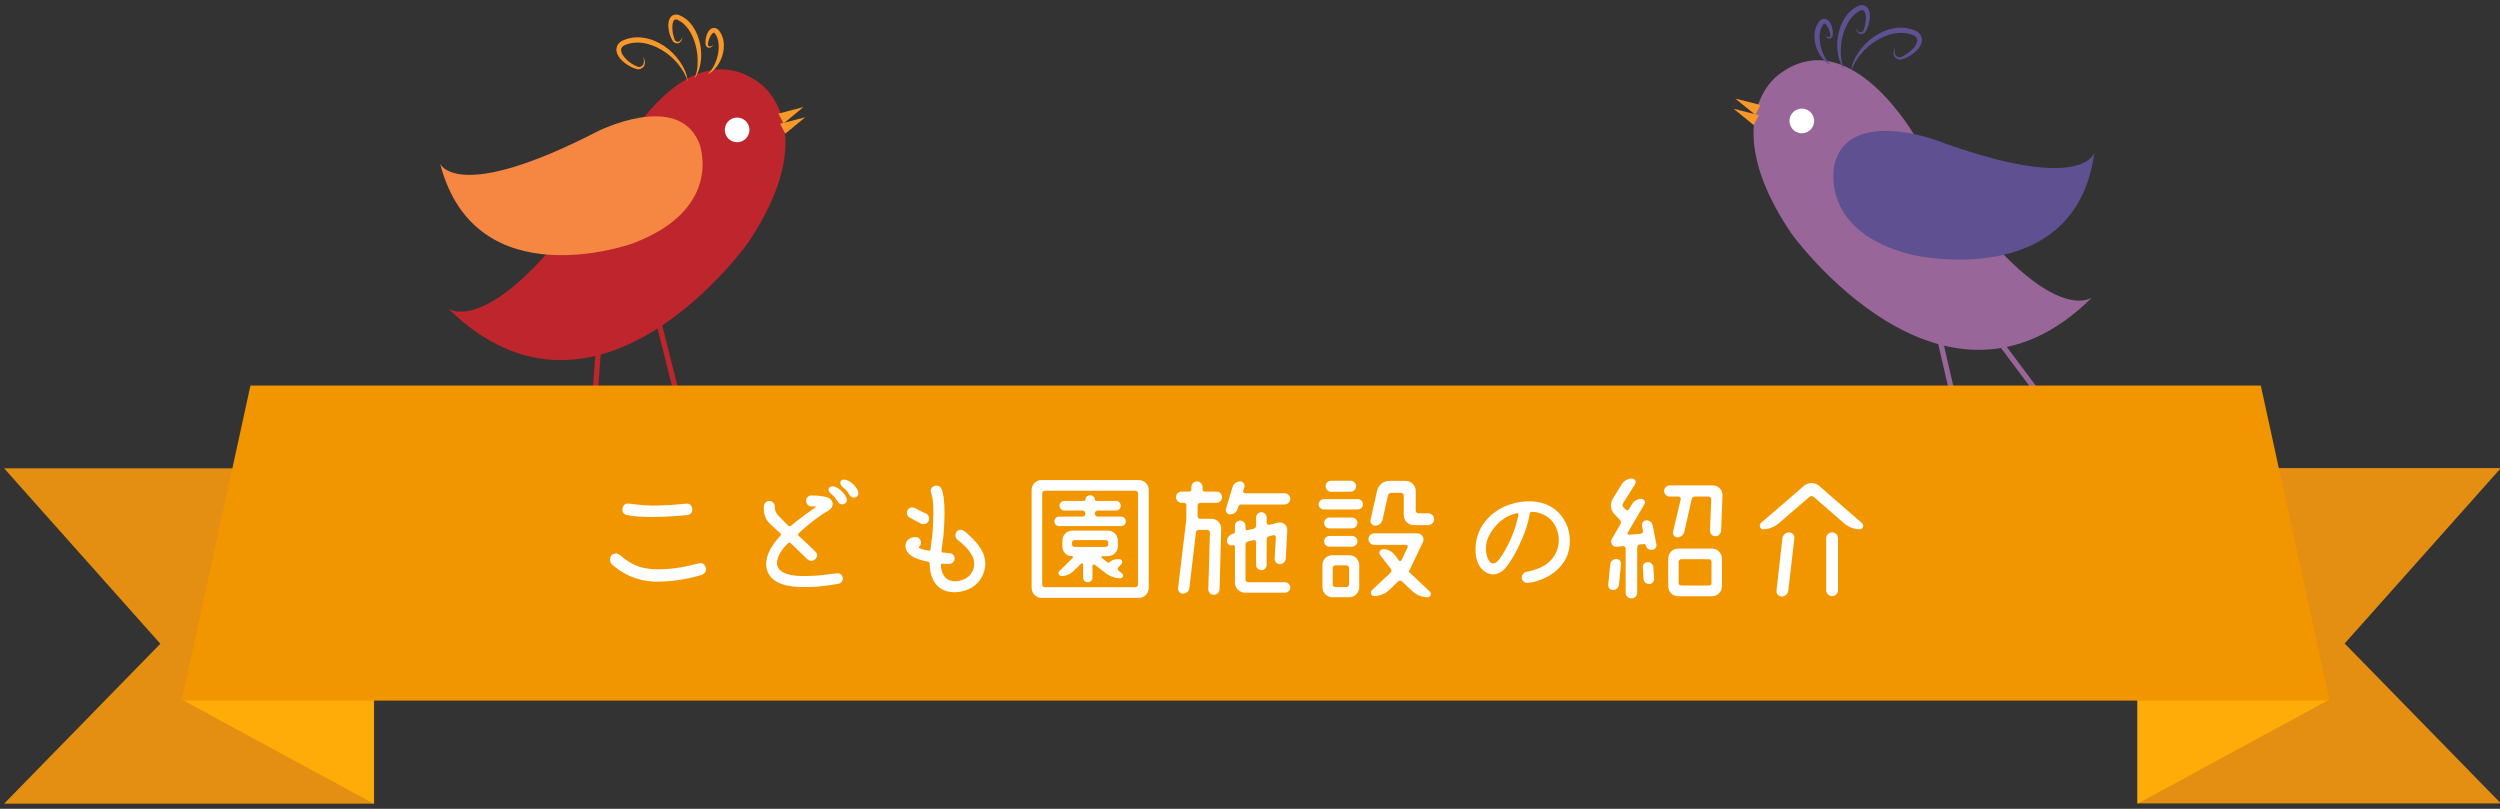 <?xml version="1.0" encoding="utf-8"?>
<!-- Generator: Adobe Illustrator 17.0.0, SVG Export Plug-In . SVG Version: 6.00 Build 0)  -->
<!DOCTYPE svg PUBLIC "-//W3C//DTD SVG 1.1//EN" "http://www.w3.org/Graphics/SVG/1.1/DTD/svg11.dtd">
<svg version="1.1" id="レイヤー_1" xmlns="http://www.w3.org/2000/svg" xmlns:xlink="http://www.w3.org/1999/xlink" x="0px"
	 y="0px" width="408px" height="132px" viewBox="0 0 408 132" enable-background="new 0 0 408 132" xml:space="preserve">
<rect x="0" y="0" width="408" height="132" fill="#333333" stroke="none"/>
<g>
	<g id="XMLID_1163_">
		<g id="XMLID_1170_">
			<path id="XMLID_1180_" fill="#BE252C" d="M73.146,50.357c0,0,8.374,6.362,28.51-26.216c0,0,10.726-19.526,22.531-10.401
				c0,0,10.247,7.307-2.033,25.798C122.154,39.538,97.563,74.301,73.146,50.357z"/>
			<path id="XMLID_1179_" fill="#F58742" d="M71.828,26.708c0,0,2.629,6.594,25.616-5.23c0,0,13.141-6.688,16.651,1.834
				c0,0,4.3,10.644-10.753,16.389C103.342,39.701,77.609,49.058,71.828,26.708z"/>
			
				<line id="XMLID_1178_" fill="none" stroke="#BE252C" stroke-width="0.862" stroke-miterlimit="10" x1="107.532" y1="52.721" x2="112.367" y2="71.965"/>
			
				<line id="XMLID_1177_" fill="none" stroke="#BE252C" stroke-width="0.862" stroke-miterlimit="10" x1="97.94" y1="53.247" x2="96.071" y2="78.521"/>
			<g id="XMLID_1174_">
				<g id="XMLID_1175_">
					<path id="XMLID_1176_" fill="#F79829" d="M104.955,9.229c0.213,0.358,0.359,0.795,0.264,1.25
						c-0.046,0.225-0.18,0.447-0.378,0.593c-0.197,0.148-0.435,0.217-0.666,0.248l-0.016,0.002l-0.043-0.008
						c-0.514-0.096-0.989-0.314-1.439-0.564c-0.449-0.256-0.867-0.568-1.241-0.946c-0.363-0.38-0.717-0.832-0.821-1.456
						c-0.055-0.306,0-0.665,0.16-0.957c0.159-0.297,0.403-0.511,0.647-0.67l0.011-0.007l0.024-0.012
						c1.117-0.571,2.426-0.732,3.639-0.526c1.223,0.197,2.349,0.693,3.359,1.375c0.989,0.664,1.841,1.553,2.52,2.522
						c0.67,0.977,1.159,2.103,1.282,3.265c-0.337-1.118-0.947-2.103-1.668-2.974c-0.723-0.878-1.591-1.597-2.555-2.188
						c-0.942-0.565-1.995-0.998-3.069-1.16c-1.073-0.16-2.18-0.055-3.146,0.416l0.034-0.019c-0.355,0.208-0.532,0.476-0.492,0.835
						c0.043,0.363,0.27,0.769,0.558,1.119c0.589,0.704,1.41,1.267,2.293,1.576l-0.058-0.006c0.372,0.014,0.736-0.144,0.865-0.517
						C105.146,10.058,105.099,9.622,104.955,9.229z"/>
				</g>
			</g>
			<g id="XMLID_1171_">
				<g id="XMLID_1172_">
					<path id="XMLID_1173_" fill="#F79829" d="M111.387,6.062c-0.053,0.315-0.165,0.655-0.46,0.881
						c-0.143,0.115-0.356,0.167-0.551,0.127c-0.196-0.037-0.359-0.142-0.5-0.257l-0.01-0.008l-0.021-0.032
						c-0.457-0.711-0.71-1.528-0.77-2.383c-0.018-0.429-0.015-0.883,0.215-1.352c0.119-0.228,0.328-0.477,0.627-0.584
						c0.295-0.111,0.593-0.086,0.833-0.022l0.014,0.004l0.024,0.009c0.99,0.376,1.792,1.117,2.347,1.961
						c0.561,0.851,0.917,1.794,1.118,2.774c0.198,0.956,0.238,1.968,0.103,2.935c-0.138,0.965-0.439,1.929-1,2.713
						c0.364-0.888,0.493-1.824,0.504-2.751c0.005-0.931-0.106-1.839-0.347-2.735c-0.24-0.869-0.588-1.727-1.087-2.461
						c-0.497-0.732-1.146-1.353-1.936-1.683l0.038,0.013c-0.299-0.081-0.429-0.052-0.584,0.182c-0.139,0.247-0.21,0.619-0.218,0.984
						c-0.011,0.741,0.131,1.521,0.435,2.218l-0.031-0.04c0.181,0.216,0.432,0.358,0.69,0.22
						C111.072,6.639,111.266,6.359,111.387,6.062z"/>
				</g>
			</g>
		</g>
		<polygon id="XMLID_1169_" fill="#F79829" points="127.312,20.205 128.16,21.815 131.412,19.132 		"/>
		<polygon id="XMLID_1168_" fill="#F79829" points="127.03,18.543 127.878,20.152 131.13,17.47 		"/>
		<path id="XMLID_1167_" fill="#FFFFFF" d="M122.235,21.744c-0.298,1.065-1.408,1.695-2.478,1.394
			c-1.071-0.301-1.695-1.411-1.396-2.482c0.3-1.07,1.41-1.694,2.48-1.396C121.912,19.559,122.536,20.671,122.235,21.744z"/>
		<g id="XMLID_1164_">
			<g id="XMLID_1165_">
				<path id="XMLID_1166_" fill="#F79829" d="M116.383,7.35c-0.122,0.185-0.287,0.372-0.551,0.435
					c-0.13,0.033-0.295,0.004-0.414-0.088c-0.12-0.09-0.196-0.211-0.253-0.33l-0.005-0.009l-0.005-0.043
					c-0.076-0.59,0.004-1.183,0.231-1.749c0.122-0.279,0.26-0.574,0.573-0.816c0.157-0.116,0.392-0.221,0.645-0.192
					c0.25,0.024,0.451,0.146,0.592,0.269l0.01,0.008l0.02,0.021c0.517,0.558,0.795,1.288,0.877,1.998
					c0.083,0.719,0.008,1.417-0.182,2.099c-0.184,0.654-0.489,1.298-0.892,1.847c-0.399,0.551-0.909,1.044-1.52,1.32
					c0.93-0.943,1.431-2.137,1.678-3.356c0.212-1.184,0.159-2.504-0.565-3.369l0.029,0.029c-0.144-0.114-0.121-0.123-0.264-0.064
					c-0.134,0.085-0.295,0.276-0.412,0.487c-0.236,0.431-0.407,0.942-0.45,1.451l-0.01-0.052c0.041,0.18,0.116,0.319,0.299,0.334
					C115.995,7.588,116.209,7.489,116.383,7.35z"/>
			</g>
		</g>
	</g>
	<g id="XMLID_1145_">
		<g id="XMLID_1152_">
			<path id="XMLID_1162_" fill="#986698" d="M341.422,48.547c0,0-8.327,6.424-28.702-26.004c0,0-10.869-19.446-22.607-10.234
				c0,0-10.192,7.382,2.223,25.781C292.336,38.089,317.183,72.668,341.422,48.547z"/>
			
				<line id="XMLID_1161_" fill="none" stroke="#986698" stroke-width="0.862" stroke-miterlimit="10" x1="322.243" y1="50.308" x2="339.776" y2="73.721"/>
			
				<line id="XMLID_1160_" fill="none" stroke="#986698" stroke-width="0.862" stroke-miterlimit="10" x1="315.365" y1="50.099" x2="321.059" y2="74.792"/>
			<g id="XMLID_1157_">
				<g id="XMLID_1158_">
					<path id="XMLID_1159_" fill="#5F5092" d="M309.313,7.654c-0.141,0.393-0.185,0.832-0.057,1.194
						c0.133,0.373,0.498,0.526,0.87,0.511l-0.058,0.006c0.882-0.316,1.698-0.885,2.282-1.593c0.285-0.352,0.51-0.76,0.55-1.123
						c0.036-0.36-0.143-0.626-0.499-0.832l0.035,0.019c-0.971-0.464-2.077-0.561-3.149-0.392c-1.072,0.168-2.123,0.609-3.061,1.18
						c-0.959,0.598-1.822,1.324-2.538,2.209c-0.715,0.875-1.318,1.865-1.646,2.986c0.115-1.164,0.595-2.292,1.258-3.275
						c0.671-0.975,1.517-1.87,2.501-2.541c1.005-0.69,2.128-1.195,3.349-1.4c1.212-0.214,2.521-0.063,3.642,0.5l0.023,0.011
						l0.011,0.008c0.245,0.157,0.491,0.368,0.652,0.665c0.163,0.291,0.221,0.649,0.168,0.956c-0.1,0.625-0.45,1.078-0.81,1.462
						c-0.37,0.382-0.787,0.697-1.234,0.955c-0.448,0.253-0.922,0.475-1.435,0.574l-0.043,0.008l-0.016-0.001
						c-0.231-0.029-0.47-0.096-0.668-0.243c-0.199-0.144-0.336-0.366-0.383-0.59C308.958,8.452,309.103,8.014,309.313,7.654z"/>
				</g>
			</g>
			<g id="XMLID_1154_">
				<g id="XMLID_1155_">
					<path id="XMLID_1156_" fill="#5F5092" d="M302.857,4.534c0.123,0.297,0.318,0.575,0.571,0.71
						c0.26,0.137,0.509-0.006,0.688-0.224l-0.03,0.041c0.299-0.699,0.435-1.481,0.419-2.222c-0.011-0.366-0.085-0.737-0.226-0.984
						c-0.156-0.233-0.287-0.262-0.586-0.179l0.039-0.014C302.944,2,302.3,2.625,301.809,3.361c-0.493,0.735-0.836,1.596-1.07,2.467
						c-0.234,0.9-0.337,1.808-0.326,2.738c0.017,0.926,0.153,1.862,0.524,2.747c-0.567-0.78-0.875-1.742-1.019-2.705
						c-0.143-0.967-0.111-1.979,0.081-2.937c0.193-0.981,0.542-1.926,1.098-2.782c0.549-0.848,1.346-1.594,2.332-1.978l0.025-0.01
						l0.015-0.004c0.239-0.065,0.538-0.091,0.833,0.017c0.3,0.105,0.512,0.353,0.632,0.579c0.233,0.469,0.239,0.922,0.224,1.351
						c-0.054,0.857-0.301,1.676-0.753,2.39l-0.02,0.033l-0.01,0.008c-0.139,0.116-0.303,0.222-0.498,0.26
						c-0.194,0.042-0.408-0.01-0.551-0.124C303.027,5.188,302.912,4.849,302.857,4.534z"/>
				</g>
			</g>
			<path id="XMLID_1153_" fill="#5F5092" d="M341.799,24.918c0,0-1.82,6.861-26.06-2.119c0,0-13.849-5.061-16.309,3.821
				c0,0-2.993,11.081,12.641,14.977C312.07,41.598,338.741,47.801,341.799,24.918z"/>
		</g>
		<polygon id="XMLID_1151_" fill="#F79829" points="287.037,18.796 286.201,20.41 282.929,17.751 		"/>
		<polygon id="XMLID_1150_" fill="#F79829" points="287.305,17.128 286.47,18.746 283.198,16.087 		"/>
		<path id="XMLID_1149_" fill="#FFFFFF" d="M292.125,20.296c0.305,1.063,1.419,1.685,2.489,1.374
			c1.067-0.308,1.685-1.421,1.377-2.488c-0.308-1.071-1.422-1.687-2.49-1.379C292.432,18.11,291.815,19.225,292.125,20.296z"/>
		<g id="XMLID_1146_">
			<g id="XMLID_1147_">
				<path id="XMLID_1148_" fill="#5F5092" d="M297.871,5.861c0.174,0.136,0.389,0.235,0.572,0.225
					c0.183-0.015,0.257-0.155,0.296-0.335l-0.01,0.051c-0.047-0.51-0.221-1.018-0.459-1.447c-0.118-0.21-0.282-0.399-0.416-0.484
					c-0.143-0.058-0.12-0.049-0.262,0.067l0.029-0.031c-0.719,0.871-0.761,2.191-0.541,3.374c0.258,1.217,0.766,2.407,1.704,3.341
					c-0.613-0.27-1.127-0.759-1.53-1.307c-0.407-0.546-0.718-1.189-0.906-1.84c-0.195-0.681-0.276-1.378-0.198-2.098
					c0.076-0.711,0.349-1.444,0.862-2.004l0.019-0.022l0.01-0.007c0.141-0.124,0.339-0.249,0.59-0.275
					c0.252-0.03,0.489,0.074,0.647,0.188c0.315,0.24,0.454,0.535,0.579,0.813c0.23,0.564,0.315,1.157,0.242,1.748l-0.005,0.042
					l-0.005,0.009c-0.055,0.119-0.129,0.242-0.249,0.333c-0.118,0.093-0.283,0.124-0.413,0.091
					C298.161,6.23,297.995,6.044,297.871,5.861z"/>
			</g>
		</g>
	</g>
	<g id="XMLID_1137_">
		<g id="XMLID_1142_">
			<polygon id="XMLID_1144_" fill="#E58F12" points="408.147,131.116 382.648,105.018 408.147,76.385 348.838,76.385 
				348.838,131.116 			"/>
			<polygon id="XMLID_1143_" fill="#E58F12" points="26.168,105.061 0.672,131.158 61.054,131.158 61.054,76.433 0.672,76.433 			
				"/>
		</g>
		<g id="XMLID_1139_">
			<polygon id="XMLID_1141_" fill="#FFAC08" points="379.859,114.334 348.837,131.158 348.837,84.424 372.914,84.424 			"/>
			<polygon id="XMLID_1140_" fill="#FFAC08" points="29.978,114.334 60.998,131.158 60.998,84.424 36.928,84.424 			"/>
		</g>
		<polygon id="XMLID_1138_" fill="#F29600" points="40.873,62.923 368.964,62.923 380.182,114.334 29.655,114.334 		"/>
	</g>
	<g id="XMLID_609_">
		<path id="XMLID_1134_" fill="#FFFFFF" d="M101.253,90.651c1.569,1.3,2.937,2.197,5.94,2.264c2.286,0,4.124-0.269,6.612-0.919
			c0.561-0.134,1.031-0.247,1.367,0.605c0.202,0.785-0.358,1.188-0.986,1.322c-2.309,0.673-4.774,1.009-7.263,1.009
			c-1.568-0.067-2.98-0.403-4.259-0.986c-0.986-0.471-1.883-1.031-2.779-1.815c-0.403-0.403-0.426-1.031-0.135-1.435
			C99.999,90.359,100.648,90.112,101.253,90.651z M112.977,82.985c0.067,0.627-0.247,1.009-0.83,1.076
			c-1.928,0.179-3.922,0.313-5.693,0.313c-1.815,0-3.34-0.134-4.236-0.336c-0.561-0.157-0.717-0.65-0.605-1.121
			c0.067-0.448,0.448-0.762,0.897-0.74c0.448,0.022,1.949,0.292,3.967,0.336c1.704,0,3.542-0.112,5.402-0.314
			C112.439,82.133,112.842,82.312,112.977,82.985z"/>
		<path id="XMLID_1130_" fill="#FFFFFF" d="M125.423,93.61c-1.144-2.152,0.471-4.64,1.95-6.187c0.112-0.135,0.112-0.292-0.022-0.381
			c-0.807-0.762-1.502-1.367-1.749-1.614c-0.807-0.83-1.008-1.793-0.941-2.802c0.045-0.516,0.449-0.897,0.897-0.875
			c0.515,0.022,0.919,0.471,0.896,0.941c-0.022,0.448,0.067,0.875,0.582,1.479c0.247,0.224,0.853,0.83,1.614,1.636
			c0.112,0.09,0.291,0.112,0.426,0c1.704-1.412,3.385-2.578,4.035-3.026c0.067-0.045,0.022-0.135-0.045-0.135
			c-0.225,0-0.516,0-0.628,0c-0.538,0-0.874-0.426-0.874-0.919c-0.022-0.448,0.358-0.874,0.852-0.874
			c1.322,0,2.264,0.224,2.556,0.292c0.852,0.269,1.345,1.21,0.448,2.04c-0.381,0.359-0.605,0.269-1.457,0.919
			c-1.345,0.897-3.026,2.354-3.631,2.937c-0.112,0.112-0.112,0.269,0,0.403c1.053,0.941,2.106,1.95,2.689,2.533
			c0.269,0.202,0.583,0.672,0.067,1.255c-0.516,0.493-0.941,0.313-1.3,0.067c-0.337-0.336-1.479-1.412-2.758-2.667
			c-0.111-0.112-0.291-0.112-0.403,0c-0.717,0.717-1.815,1.95-1.815,3.295c0,1.322,1.569,2.084,4.169,2.084
			c3.161,0,4.326-0.359,5.671-0.448c0.493-0.045,0.808,0.336,0.896,0.717c0.067,0.448-0.246,0.941-0.784,1.009
			c-1.838,0.336-3.608,0.515-5.133,0.515C128.203,95.896,126.208,95.089,125.423,93.61z M137.124,79.936
			c0.471,0.403,0.785,0.829,0.964,1.188c0.18,0.403,0.18,0.874-0.313,1.121c-0.471,0.202-0.919-0.067-1.121-0.516
			c-0.156-0.224-0.493-0.74-0.964-1.076c-0.336-0.269-0.627-0.672-0.381-1.031C135.756,79.017,136.72,79.6,137.124,79.936z
			 M139.029,78.838c0.471,0.381,0.763,0.785,0.941,1.166c0.202,0.426,0.18,0.896-0.313,1.143c-0.426,0.179-0.874-0.09-1.099-0.493
			c-0.134-0.269-0.471-0.762-0.964-1.099c-0.336-0.269-0.604-0.672-0.381-1.031C137.662,77.919,138.626,78.502,139.029,78.838z"/>
		<path id="XMLID_1127_" fill="#FFFFFF" d="M158.694,90.763c-0.695-1.278-1.346-1.793-2.354-2.623
			c-0.448-0.291-0.537-0.896-0.246-1.345c0.313-0.403,0.807-0.426,1.166-0.179c0.358,0.224,1.165,0.896,2.106,1.973
			c0.941,1.166,1.435,2.174,1.435,3.497c-0.067,1.905-1.412,4.416-4.976,4.573c-3.789,0-4.103-3.542-4.103-4.663
			c0-0.157-0.112-0.291-0.269-0.336c-3.161-0.561-3.811-1.793-3.654-2.824c0.112-0.762,0.808-1.166,1.592-1.188
			c0.493-0.022,0.852,0.336,0.919,0.852c0,0.269-0.067,0.516-0.269,0.695c-0.09,0.09-0.112,0.224,0,0.269
			c0.246,0.112,0.694,0.269,1.501,0.403c0.18,0.045,0.314-0.067,0.314-0.224c0.045-0.381,0.135-1.098,0.246-1.86
			c0.112-0.83,0.202-2.354,0.225-3.855c0.022-2.219-0.202-3.048-0.358-3.407c-0.202-0.515,0.022-0.986,0.313-1.098
			c0.336-0.224,1.054-0.336,1.367,0.358c0.358,0.875,0.516,2.197,0.493,4.169c-0.022,1.547-0.112,3.161-0.246,4.08
			c-0.09,0.627-0.202,1.412-0.247,1.838c-0.022,0.18,0.112,0.314,0.269,0.314c0.27,0.022,0.673,0.067,0.964,0.067
			c0.449,0,0.897,0.381,0.92,0.829c0.022,0.516-0.382,0.941-0.897,0.964c-0.313,0-0.762-0.022-1.075-0.045
			c-0.157-0.022-0.292,0.112-0.27,0.269c0.022,0.785,0.314,2.623,2.376,2.6C158.649,94.73,159.501,92.377,158.694,90.763z
			 M150.355,85.473c-0.516-0.247-1.905-1.009-1.905-1.009c-0.426-0.269-0.583-0.717-0.313-1.255c0.313-0.471,0.852-0.471,1.21-0.269
			c0.313,0.157,1.121,0.605,1.793,0.875c0.471,0.224,0.605,0.784,0.382,1.232C151.341,85.45,150.893,85.63,150.355,85.473z"/>
		<path id="XMLID_1121_" fill="#FFFFFF" d="M168.361,79.959c0-0.897,0.717-1.614,1.613-1.614h15.893
			c0.896,0,1.614,0.717,1.614,1.614v15.982c0,0.896-0.718,1.636-1.614,1.636h-15.893c-0.896,0-1.613-0.74-1.613-1.636V79.959z
			 M185.284,95.828c0.247,0,0.448-0.202,0.448-0.426V80.519c0-0.224-0.201-0.426-0.448-0.426h-14.749
			c-0.247,0-0.448,0.202-0.448,0.426v14.884c0,0.224,0.201,0.426,0.448,0.426H185.284z M182.975,84.307
			c0.426,0,0.762,0.336,0.762,0.784c0,0.426-0.336,0.762-0.762,0.762h-10.132c-0.426,0-0.762-0.336-0.762-0.762
			c0-0.448,0.336-0.784,0.762-0.784h3.855c0.225,0,0.426-0.202,0.426-0.449v-0.112c0-0.224-0.201-0.426-0.426-0.426h-3.026
			c-0.426,0-0.762-0.359-0.762-0.785s0.336-0.785,0.762-0.785h3.251c0.111,0,0.201-0.089,0.201-0.179c0-0.403,0.337-0.74,0.74-0.74
			h0.089c0.404,0,0.74,0.336,0.74,0.74c0,0.09,0.09,0.179,0.201,0.179h3.251c0.426,0,0.762,0.359,0.762,0.785
			s-0.336,0.785-0.762,0.785h-3.026c-0.225,0-0.426,0.202-0.426,0.426v0.112c0,0.247,0.201,0.449,0.426,0.449H182.975z
			 M176.766,92.108c0-0.157-0.202-0.247-0.313-0.135l-1.278,1.255c-0.538,0.516-1.255,0.785-1.973,0.785
			c-0.381,0-0.604-0.538-0.336-0.785l2.197-2.174c0.111-0.089,0.044-0.291-0.112-0.291c-0.874,0-1.569-0.695-1.569-1.547V88.23
			c0-0.919,0.739-1.636,1.637-1.636h5.783c0.896,0,1.636,0.717,1.636,1.636v0.919c0,0.897-0.739,1.614-1.636,1.614h-0.897
			c-0.134,0-0.201,0.202-0.089,0.291l0.941,0.74c0.089,0.067,0.224,0.067,0.291-0.022c0.336-0.313,0.784-0.516,1.255-0.516h0.382
			c0.403,0,0.604,0.493,0.336,0.807l-0.493,0.493c-0.157,0.179-0.135,0.448,0.045,0.583l0.538,0.426
			c0.336,0.269,0.156,0.807-0.27,0.807c-0.852,0-1.681-0.291-2.354-0.807l-1.838-1.412c-0.157-0.09-0.358,0-0.358,0.179v1.928
			c0,0.426-0.337,0.762-0.763,0.762s-0.762-0.336-0.762-0.762V92.108z M175.377,88.14c-0.225,0-0.426,0.18-0.426,0.426v0.269
			c0,0.224,0.201,0.426,0.426,0.426h5.065c0.225,0,0.426-0.202,0.426-0.426v-0.269c0-0.247-0.201-0.426-0.426-0.426H175.377z"/>
		<path id="XMLID_1117_" fill="#FFFFFF" d="M195.332,78.569c0.516,0,0.919,0.403,0.919,0.896v0.403c0,0.202,0.157,0.359,0.337,0.359
			h1.95c0.493,0,0.896,0.403,0.896,0.919c0,0.493-0.403,0.919-0.896,0.919h-2.668c-0.246,0-0.426,0.202-0.426,0.426v1.749
			c0,0.247,0.18,0.426,0.426,0.426h1.838c0.897,0,1.614,0.74,1.592,1.636l-0.269,9.863c-0.022,0.516-0.426,0.919-0.941,0.919
			c-0.493,0-0.897-0.403-0.897-0.919l0.27-9.257c0-0.224-0.202-0.426-0.426-0.426h-1.39c-0.247,0-0.448,0.18-0.471,0.426
			l-1.076,9.056c-0.045,0.538-0.493,0.919-1.031,0.919c-0.493,0-0.874-0.426-0.807-0.919l1.345-11.208v-2.332
			c0-0.202-0.157-0.358-0.358-0.358h-0.403c-0.516,0-0.92-0.426-0.92-0.919c0-0.516,0.404-0.919,0.92-0.919h1.232
			c0.202,0,0.358-0.157,0.358-0.359v-0.403C194.435,78.972,194.838,78.569,195.332,78.569z M202.886,80.093
			c-0.045,0.202,0.089,0.403,0.313,0.403h6.455c0.493,0,0.919,0.404,0.919,0.919c0,0.493-0.426,0.919-0.919,0.919h-7.105
			c-0.201,0-0.381,0.134-0.448,0.336l-0.112,0.359c-0.156,0.538-0.649,0.919-1.232,0.919c-0.471,0-0.807-0.471-0.673-0.919
			l1.076-3.564c0.18-0.538,0.673-0.896,1.233-0.896c0.493,0,0.829,0.448,0.694,0.919L202.886,80.093z M203.67,88.364
			c-0.247,0.067-0.403,0.269-0.403,0.538v5.671c0,0.247,0.179,0.448,0.426,0.448h6.007c0.471,0,0.874,0.381,0.874,0.852
			s-0.403,0.852-0.874,0.852h-6.522c-0.896,0-1.637-0.74-1.637-1.637v-5.917c0-0.134-0.134-0.247-0.269-0.202l-0.112,0.022
			c-0.471,0.112-0.919-0.224-0.919-0.695c0-0.538,0.381-1.031,0.919-1.166l0.112-0.022c0.157-0.045,0.269-0.179,0.269-0.336v-0.941
			c0-0.493,0.382-0.874,0.853-0.874c0.493,0,0.874,0.381,0.874,0.874v0.426c0,0.18,0.156,0.314,0.313,0.269l0.986-0.224
			c0.247-0.045,0.426-0.269,0.426-0.516v-1.322c0-0.471,0.381-0.874,0.874-0.874c0.471,0,0.853,0.403,0.853,0.874v0.852
			c0,0.224,0.224,0.381,0.426,0.336l1.435-0.359c0.807-0.179,1.546,0.449,1.502,1.255l-0.247,4.595
			c-0.022,0.516-0.448,0.919-0.964,0.919c-0.493,0-0.874-0.426-0.852-0.919l0.201-3.475c0-0.202-0.201-0.381-0.403-0.336
			l-0.672,0.179c-0.247,0.045-0.426,0.269-0.426,0.538v4.147c0,0.471-0.382,0.852-0.853,0.852c-0.493,0-0.874-0.381-0.874-0.852
			v-3.721c0-0.224-0.201-0.381-0.426-0.336L203.67,88.364z"/>
		<path id="XMLID_1108_" fill="#FFFFFF" d="M216.049,83.141c-0.471,0-0.852-0.381-0.852-0.829c0-0.471,0.381-0.852,0.852-0.852
			h5.537c0.471,0,0.852,0.381,0.852,0.852c0,0.448-0.381,0.829-0.852,0.829H216.049z M217.439,97.465
			c-0.896,0-1.613-0.718-1.613-1.637v-3.609c0-0.896,0.717-1.614,1.613-1.614h2.758c0.896,0,1.636,0.717,1.636,1.614v3.609
			c0,0.919-0.739,1.637-1.636,1.637H217.439z M220.645,84.464c0.493,0,0.896,0.403,0.896,0.874c0,0.493-0.403,0.896-0.896,0.896
			h-3.677c-0.493,0-0.874-0.403-0.874-0.896c0-0.471,0.381-0.874,0.874-0.874H220.645z M216.946,89.216
			c-0.471,0-0.852-0.403-0.852-0.874s0.381-0.875,0.852-0.875h3.722c0.471,0,0.874,0.404,0.874,0.875s-0.403,0.874-0.874,0.874
			H216.946z M220.42,78.457c0.493,0,0.896,0.403,0.896,0.896s-0.403,0.897-0.896,0.897h-3.183c-0.493,0-0.896-0.404-0.896-0.897
			s0.403-0.896,0.896-0.896H220.42z M217.932,92.264c-0.246,0-0.426,0.202-0.426,0.426v2.69c0,0.224,0.18,0.426,0.426,0.426h1.794
			c0.246,0,0.448-0.202,0.448-0.426v-2.69c0-0.224-0.202-0.426-0.448-0.426H217.932z M233.332,96.523
			c0.381,0.336,0.135,0.942-0.358,0.942c-0.896,0-1.771-0.336-2.421-0.942l-1.748-1.636c-0.18-0.179-0.448-0.179-0.628,0
			l-1.524,1.457c-0.65,0.605-1.524,0.941-2.398,0.941c-0.448,0-0.717-0.627-0.381-0.941l3.049-2.869
			c0.179-0.157,0.224-0.426,0.066-0.627l-1.748-2.264c-0.291-0.403-0.022-0.964,0.493-0.964c0.739,0,1.457,0.359,1.928,0.986
			l0.628,0.852c0.111,0.157,0.358,0.134,0.448-0.045l0.986-2.107c0.089-0.18-0.045-0.381-0.247-0.381h-5.2
			c-0.516,0-0.941-0.426-0.941-0.941c0-0.538,0.426-0.941,0.941-0.941h7.016c0.763,0,1.256,0.785,0.919,1.457l-2.219,4.64
			c-0.022,0.044-0.045,0.089-0.09,0.134v0.022L233.332,96.523z M227.055,80.429c-0.269,0-0.471,0.179-0.538,0.426l-0.896,3.99
			c-0.112,0.538-0.604,0.941-1.188,0.941c-0.493,0-0.874-0.471-0.763-0.941l1.076-4.774c0.202-0.919,1.031-1.591,1.973-1.591h2.689
			c0.896,0,1.637,0.74,1.637,1.636v3.206c0,0.247,0.18,0.448,0.426,0.448h1.614c0.516,0,0.964,0.426,0.964,0.964
			c0,0.516-0.448,0.964-0.964,0.964h-2.354c-0.897,0-1.637-0.74-1.637-1.636v-3.183c0-0.247-0.18-0.448-0.426-0.448H227.055z"/>
		<path id="XMLID_1105_" fill="#FFFFFF" d="M245.419,82.715c3.497-1.569,8.63-1.479,10.423,3.34
			c0.628,1.928,0.471,4.102-0.694,5.761c-1.39,2.129-4.214,3.206-5.851,3.317c-0.448,0-0.874-0.336-0.941-0.762
			c-0.067-0.515,0.313-0.986,0.784-1.053c0.695-0.112,1.95-0.448,2.937-1.054c3.272-2.062,2.668-6.209,0.695-7.733
			c-0.808-0.628-1.704-0.964-2.802-1.009c-0.135,0-0.292,0.134-0.314,0.292c-0.112,0.762-0.381,1.883-0.807,3.026
			c-0.516,1.322-1.345,3.34-2.712,5.29c-0.853,1.255-1.883,1.771-2.914,1.569c-1.233-0.313-2.062-1.367-2.331-2.869
			C240.399,87.625,241.9,84.419,245.419,82.715z M247.818,83.971c0.045-0.135-0.067-0.247-0.202-0.224
			c-1.053,0.202-3.025,0.874-4.482,3.452c-0.874,1.502-0.605,2.869-0.538,3.273c0.291,1.3,1.031,2.129,2.062,0.829
			C245.89,89.664,247.257,86.885,247.818,83.971z"/>
		<path id="XMLID_614_" fill="#FFFFFF" d="M263.246,96.299c-0.471,0-0.829-0.403-0.784-0.852l0.336-3.362
			c0.067-0.493,0.471-0.874,0.964-0.874c0.471,0,0.829,0.403,0.784,0.874l-0.336,3.362
			C264.142,95.918,263.739,96.299,263.246,96.299z M267.975,85.764c-0.067-0.448,0.27-0.852,0.718-0.852
			c0.516,0,0.941,0.358,1.03,0.852l0.605,3.094c0.09,0.448-0.269,0.874-0.739,0.874h-0.112c-0.448,0-0.829-0.314-0.896-0.762
			c-0.022-0.112-0.135-0.179-0.247-0.179l-0.717,0.067c-0.247,0.022-0.426,0.224-0.426,0.471v7.397c0,0.515-0.426,0.941-0.941,0.941
			s-0.941-0.426-0.941-0.941V89.53c0-0.247-0.202-0.426-0.426-0.404l-1.031,0.112c-0.673,0.067-1.144-0.672-0.808-1.255l1.412-2.443
			c0.135-0.224,0.09-0.515-0.089-0.695l-0.874-0.919c-0.673-0.672-0.785-1.726-0.27-2.555l1.457-2.354
			c0.358-0.561,0.986-0.919,1.682-0.919c0.471,0,0.739,0.516,0.492,0.919l-1.972,3.116c-0.135,0.202-0.112,0.493,0.066,0.672
			l0.382,0.381c0.156,0.157,0.403,0.135,0.516-0.067l0.493-0.83c0.313-0.538,0.896-0.874,1.523-0.874
			c0.448,0,0.74,0.493,0.516,0.874l-2.734,4.64c-0.09,0.157,0.045,0.358,0.225,0.336l1.928-0.157
			c0.224-0.022,0.381-0.247,0.336-0.471L267.975,85.764z M268.11,92.601c-0.045-0.471,0.336-0.874,0.807-0.874
			c0.493,0,0.896,0.381,0.919,0.874l0.112,1.86c0.022,0.471-0.336,0.852-0.807,0.852c-0.493,0-0.896-0.381-0.919-0.852
			L268.11,92.601z M273.758,87.692c-0.471,0-0.807-0.426-0.717-0.896l1.255-5.335c0.045-0.224-0.112-0.426-0.336-0.426h-1.457
			c-0.516,0-0.919-0.403-0.919-0.919c0-0.493,0.403-0.896,0.919-0.896h7.038c0.896,0,1.592,0.74,1.569,1.636l-0.225,5.738
			c-0.022,0.516-0.426,0.919-0.941,0.919c-0.493,0-0.896-0.426-0.874-0.919l0.202-5.133c0-0.224-0.18-0.426-0.427-0.426h-2.219
			c-0.269,0-0.493,0.179-0.538,0.426l-1.21,5.335C274.745,87.333,274.296,87.692,273.758,87.692z M273.871,97.308
			c-0.896,0-1.614-0.74-1.614-1.636v-4.505c0-0.896,0.718-1.636,1.614-1.636h5.514c0.896,0,1.637,0.74,1.637,1.636v4.505
			c0,0.896-0.74,1.636-1.637,1.636H273.871z M274.386,91.256c-0.225,0-0.426,0.202-0.426,0.449v3.429
			c0,0.247,0.201,0.426,0.426,0.426h4.482c0.247,0,0.448-0.179,0.448-0.426v-3.429c0-0.247-0.201-0.449-0.448-0.449H274.386z"/>
		<path id="XMLID_610_" fill="#FFFFFF" d="M294.409,79.286c0.718-0.605,1.771-0.605,2.466,0l7.016,6.097
			c0.381,0.336,0.157,0.986-0.358,0.986c-0.964,0-1.883-0.359-2.601-0.986l-4.953-4.304c-0.202-0.157-0.471-0.157-0.673,0
			l-4.976,4.304c-0.74,0.627-1.659,0.986-2.623,0.986c-0.448,0-0.694-0.695-0.358-0.986L294.409,79.286z M290.778,97.353
			c-0.516,0-0.919-0.448-0.853-0.964l0.964-8.54c0.067-0.561,0.538-0.964,1.099-0.964c0.493,0,0.919,0.471,0.852,0.964l-0.986,8.54
			C291.787,96.949,291.316,97.353,290.778,97.353z M299.003,97.285c-0.537,0-0.964-0.426-0.964-0.964v-8.473
			c0-0.538,0.427-0.964,0.964-0.964c0.538,0,0.964,0.426,0.964,0.964v8.473C299.967,96.86,299.542,97.285,299.003,97.285z"/>
	</g>
</g>
</svg>

